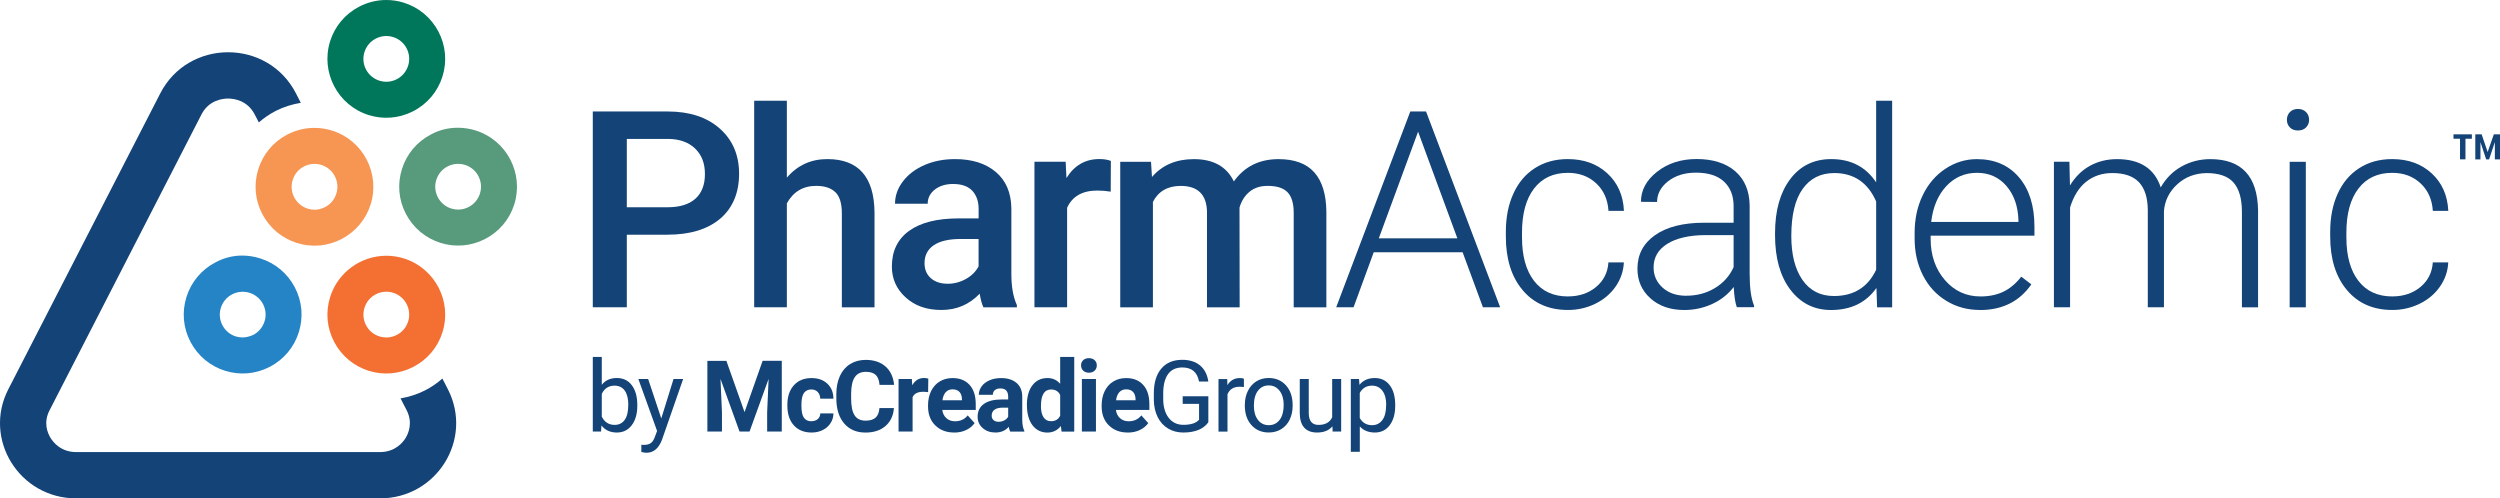 <?xml version="1.0" encoding="UTF-8"?> <svg xmlns="http://www.w3.org/2000/svg" id="Layer_2" viewBox="0 0 684.18 136.39"><defs><style>.cls-1{fill:#f37032;}.cls-2{fill:#f79552;}.cls-3{fill:#579a7c;}.cls-4{fill:#2484c6;}.cls-5{fill:#134377;}.cls-6{fill:#00765a;}</style></defs><g id="Layer_1-2"><path class="cls-5" d="M171.54,64.22v19.87h-9.31V30.51h20.5c5.99,0,10.74,1.56,14.26,4.68,3.52,3.12,5.28,7.25,5.28,12.38s-1.72,9.35-5.17,12.27c-3.45,2.92-8.27,4.39-14.48,4.39h-11.08ZM171.54,56.72h11.19c3.31,0,5.84-.78,7.58-2.34,1.74-1.56,2.61-3.81,2.61-6.75s-.88-5.21-2.65-6.94c-1.77-1.73-4.2-2.62-7.29-2.67h-11.44v18.7Z"></path><path class="cls-5" d="M215.33,48.62c2.92-3.39,6.61-5.08,11.08-5.08,8.49,0,12.8,4.84,12.92,14.54v26.02h-8.94v-25.69c0-2.75-.59-4.69-1.79-5.83-1.19-1.14-2.94-1.71-5.24-1.71-3.58,0-6.26,1.6-8.02,4.78v28.45h-8.94V27.57h8.94v21.05Z"></path><path class="cls-5" d="M269.14,84.1c-.39-.76-.74-2-1.03-3.72-2.85,2.97-6.33,4.45-10.45,4.45s-7.26-1.14-9.79-3.42c-2.53-2.28-3.79-5.1-3.79-8.47,0-4.24,1.58-7.5,4.73-9.77,3.15-2.27,7.66-3.4,13.53-3.4h5.48v-2.61c0-2.06-.58-3.71-1.73-4.95s-2.91-1.86-5.26-1.86c-2.04,0-3.7.51-5,1.53-1.3,1.02-1.95,2.31-1.95,3.88h-8.94c0-2.18.72-4.23,2.17-6.13,1.45-1.9,3.42-3.39,5.91-4.47,2.49-1.08,5.27-1.62,8.34-1.62,4.66,0,8.38,1.17,11.15,3.51,2.77,2.34,4.19,5.64,4.27,9.88v17.96c0,3.58.5,6.44,1.51,8.58v.63h-9.13ZM259.31,77.66c1.77,0,3.43-.43,4.99-1.29,1.56-.86,2.73-2.01,3.51-3.46v-7.51h-4.82c-3.31,0-5.8.58-7.47,1.73-1.67,1.15-2.5,2.78-2.5,4.89,0,1.72.57,3.09,1.71,4.1,1.14,1.02,2.67,1.53,4.58,1.53Z"></path><path class="cls-5" d="M303.96,52.45c-1.18-.2-2.39-.3-3.64-.3-4.1,0-6.86,1.57-8.28,4.71v27.23h-8.94v-39.82h8.54l.22,4.45c2.16-3.46,5.15-5.19,8.98-5.19,1.28,0,2.33.17,3.17.51l-.04,8.39Z"></path><path class="cls-5" d="M315,44.28l.26,4.16c2.8-3.26,6.62-4.89,11.48-4.89,5.32,0,8.97,2.04,10.93,6.11,2.89-4.07,6.97-6.11,12.22-6.11,4.39,0,7.66,1.21,9.81,3.64,2.15,2.43,3.24,6.01,3.29,10.75v26.17h-8.94v-25.91c0-2.53-.55-4.38-1.66-5.56-1.11-1.18-2.93-1.77-5.48-1.77-2.04,0-3.7.55-4.99,1.64-1.29,1.09-2.19,2.52-2.7,4.29l.04,27.31h-8.94v-26.2c-.12-4.68-2.52-7.03-7.18-7.03-3.58,0-6.12,1.46-7.62,4.38v28.85h-8.94v-39.82h8.43Z"></path><path class="cls-5" d="M400.28,69.04h-24.33l-5.52,15.05h-4.75l20.28-53.58h4.31l20.28,53.58h-4.71l-5.56-15.05ZM377.35,65.22h21.49l-10.75-29.18-10.75,29.18Z"></path><path class="cls-5" d="M429.1,81.12c3.07,0,5.64-.87,7.71-2.59,2.07-1.73,3.2-3.97,3.37-6.72h4.23c-.12,2.43-.88,4.64-2.28,6.64-1.4,2-3.26,3.56-5.57,4.69-2.32,1.13-4.8,1.69-7.45,1.69-5.23,0-9.37-1.81-12.42-5.45-3.05-3.63-4.58-8.51-4.58-14.65v-1.32c0-3.93.68-7.4,2.06-10.42,1.37-3.02,3.34-5.35,5.91-6.99,2.56-1.64,5.56-2.46,9-2.46,4.37,0,7.97,1.3,10.8,3.9,2.83,2.6,4.35,6.02,4.55,10.27h-4.23c-.2-3.12-1.32-5.63-3.37-7.54-2.05-1.91-4.63-2.87-7.75-2.87-3.98,0-7.06,1.44-9.26,4.31s-3.29,6.89-3.29,12.07v1.29c0,5.08,1.1,9.04,3.29,11.89,2.2,2.85,5.29,4.27,9.29,4.27Z"></path><path class="cls-5" d="M475.32,84.1c-.44-1.25-.72-3.1-.85-5.56-1.55,2.01-3.51,3.57-5.91,4.66-2.39,1.09-4.93,1.64-7.6,1.64-3.83,0-6.93-1.07-9.29-3.2-2.37-2.13-3.55-4.83-3.55-8.1,0-3.87,1.61-6.94,4.84-9.2,3.22-2.26,7.72-3.39,13.49-3.39h7.99v-4.53c0-2.85-.88-5.08-2.63-6.72-1.75-1.63-4.31-2.45-7.67-2.45-3.07,0-5.61.79-7.62,2.35-2.01,1.57-3.02,3.46-3.02,5.67l-4.42-.04c0-3.17,1.47-5.91,4.42-8.23s6.56-3.48,10.86-3.48,7.94,1.11,10.51,3.33c2.56,2.22,3.88,5.32,3.96,9.29v18.84c0,3.85.4,6.73,1.21,8.65v.44h-4.71ZM461.48,80.93c2.94,0,5.58-.71,7.9-2.13s4-3.32,5.06-5.7v-8.76h-7.88c-4.39.05-7.83.85-10.3,2.41-2.48,1.56-3.72,3.7-3.72,6.42,0,2.23.83,4.08,2.48,5.56s3.81,2.21,6.46,2.21Z"></path><path class="cls-5" d="M485.78,63.82c0-6.18,1.38-11.11,4.14-14.78,2.76-3.67,6.51-5.5,11.24-5.5,5.37,0,9.47,2.12,12.29,6.37v-22.34h4.38v56.53h-4.12l-.18-5.3c-2.82,4.02-6.97,6.04-12.44,6.04-4.59,0-8.29-1.85-11.1-5.54-2.81-3.69-4.21-8.68-4.21-14.96v-.52ZM490.23,64.59c0,5.08,1.02,9.08,3.05,12.02,2.04,2.93,4.91,4.4,8.61,4.4,5.42,0,9.28-2.39,11.56-7.18v-18.7c-2.28-5.18-6.11-7.77-11.48-7.77-3.7,0-6.59,1.46-8.65,4.36s-3.09,7.19-3.09,12.86Z"></path><path class="cls-5" d="M541.83,84.83c-3.38,0-6.45-.83-9.18-2.5-2.74-1.67-4.87-3.99-6.39-6.97s-2.28-6.32-2.28-10.03v-1.58c0-3.83.74-7.27,2.23-10.34,1.48-3.07,3.55-5.48,6.2-7.23,2.65-1.75,5.52-2.63,8.61-2.63,4.83,0,8.67,1.65,11.5,4.95,2.83,3.3,4.25,7.81,4.25,13.53v2.46h-28.41v.85c0,4.51,1.29,8.27,3.88,11.28,2.59,3.01,5.85,4.51,9.77,4.51,2.36,0,4.43-.43,6.24-1.29,1.8-.86,3.44-2.23,4.91-4.12l2.76,2.1c-3.24,4.69-7.94,7.03-14.1,7.03ZM541.02,47.3c-3.31,0-6.1,1.21-8.37,3.64-2.27,2.43-3.65,5.69-4.14,9.79h23.88v-.48c-.12-3.83-1.21-6.94-3.28-9.35-2.06-2.4-4.76-3.61-8.1-3.61Z"></path><path class="cls-5" d="M566.34,44.28l.15,6.48c1.47-2.4,3.31-4.21,5.52-5.41,2.21-1.2,4.66-1.8,7.36-1.8,6.28,0,10.27,2.58,11.96,7.73,1.42-2.48,3.32-4.39,5.7-5.72s5.01-2.01,7.88-2.01c8.54,0,12.89,4.66,13.06,13.98v26.57h-4.42v-26.24c-.02-3.56-.79-6.19-2.3-7.91s-3.97-2.58-7.38-2.58c-3.17.05-5.84,1.07-8.02,3.07-2.18,2-3.4,4.43-3.64,7.3v26.35h-4.42v-26.57c-.02-3.41-.83-5.96-2.41-7.64-1.58-1.68-4.02-2.52-7.3-2.52-2.77,0-5.15.79-7.14,2.37-1.99,1.58-3.46,3.93-4.42,7.05v27.31h-4.42v-39.82h4.23Z"></path><path class="cls-5" d="M625.86,32.78c0-.83.27-1.53.81-2.1.54-.57,1.28-.86,2.21-.86s1.68.29,2.23.86c.55.57.83,1.28.83,2.1s-.28,1.52-.83,2.09-1.3.84-2.23.84-1.67-.28-2.21-.84c-.54-.56-.81-1.25-.81-2.09ZM631.04,84.1h-4.42v-39.82h4.42v39.82Z"></path><path class="cls-5" d="M654.71,81.12c3.07,0,5.64-.87,7.71-2.59,2.07-1.73,3.19-3.97,3.37-6.72h4.23c-.12,2.43-.88,4.64-2.28,6.64-1.4,2-3.26,3.56-5.58,4.69-2.32,1.13-4.8,1.69-7.45,1.69-5.23,0-9.37-1.81-12.42-5.45-3.05-3.63-4.58-8.51-4.58-14.65v-1.32c0-3.93.69-7.4,2.06-10.42s3.34-5.35,5.91-6.99c2.56-1.64,5.56-2.46,9-2.46,4.37,0,7.97,1.3,10.8,3.9,2.83,2.6,4.35,6.02,4.55,10.27h-4.23c-.2-3.12-1.32-5.63-3.37-7.54-2.05-1.91-4.63-2.87-7.75-2.87-3.97,0-7.06,1.44-9.25,4.31s-3.29,6.89-3.29,12.07v1.29c0,5.08,1.1,9.04,3.29,11.89,2.2,2.85,5.29,4.27,9.29,4.27Z"></path><path class="cls-5" d="M676.48,37.97h-1.75v5.63h-1.49v-5.63h-1.79v-1.21h5.03v1.21ZM682.77,38.89l-1.58,4.74h-.79l-1.57-4.73v4.73h-1.41v-6.86h1.74l1.64,4.84,1.69-4.84h1.69v6.86h-1.41v-4.74Z"></path><path class="cls-6" d="M121.09,20.93c1.29-4.11.89-8.47-1.1-12.28-2-3.81-5.36-6.62-9.46-7.91-1.58-.5-3.21-.74-4.82-.74-2.57,0-5.12.62-7.46,1.85-3.82,2-6.63,5.36-7.91,9.45-2.65,8.48,2.09,17.54,10.56,20.19,4.03,1.26,8.34.9,12.11-1.02,3.91-1.99,6.78-5.38,8.08-9.54ZM111.69,17.99c-.5,1.59-1.59,2.9-3.07,3.67-.91.48-1.9.72-2.9.72-.63,0-1.26-.1-1.87-.29-1.59-.5-2.9-1.59-3.68-3.07-.78-1.48-.93-3.18-.43-4.77.51-1.62,1.62-2.94,3.14-3.71,1.47-.74,3.14-.89,4.71-.4,1.6.5,2.9,1.59,3.68,3.07.78,1.48.93,3.18.43,4.77Z"></path><path class="cls-3" d="M140.75,55.91c2.64-8.45-2.06-17.48-10.48-20.17l-.08-.03c-1.61-.5-3.27-.75-4.91-.75-2.59,0-5.13.62-7.36,1.85-3.83,2-6.64,5.36-7.92,9.47-1.29,4.11-.9,8.47,1.1,12.28,2,3.81,5.36,6.62,9.46,7.91,4.03,1.26,8.34.9,12.11-1.02,3.9-1.99,6.77-5.37,8.08-9.54ZM131.35,52.97c-.5,1.59-1.59,2.9-3.07,3.67-.91.48-1.9.72-2.9.72-.63,0-1.26-.1-1.87-.29-1.6-.5-2.9-1.59-3.68-3.07-.77-1.48-.93-3.18-.43-4.77.5-1.59,1.59-2.9,3.07-3.68l.07-.03c1.46-.74,3.14-.88,4.71-.4,3.29,1.03,5.14,4.55,4.1,7.85Z"></path><path class="cls-1" d="M121.1,90.92c2.65-8.45-2.05-17.48-10.48-20.17l-.08-.02c-1.6-.5-3.21-.74-4.8-.74-6.86,0-13.23,4.42-15.39,11.3-1.29,4.11-.9,8.47,1.1,12.28,2,3.81,5.36,6.62,9.46,7.91,4.03,1.26,8.33.9,12.11-1.02,3.9-1.99,6.77-5.37,8.08-9.54ZM111.7,87.97c-.5,1.59-1.59,2.9-3.07,3.67-.91.48-1.9.72-2.9.72-.63,0-1.26-.1-1.88-.29-1.6-.5-2.9-1.59-3.67-3.07-.78-1.48-.93-3.18-.43-4.77.5-1.62,1.62-2.94,3.14-3.71h0c1.47-.75,3.14-.89,4.71-.4,3.29,1.03,5.13,4.55,4.1,7.85Z"></path><path class="cls-5" d="M121.07,103.6c-1.44,1.26-3.03,2.37-4.79,3.26-2.09,1.06-4.35,1.77-6.66,2.17l1.68,3.27c1.78,3.47.4,6.43-.28,7.54-.71,1.17-2.82,3.88-7.02,3.88H20.85c-4.2,0-6.31-2.71-7.02-3.88-.84-1.38-2-4.19-.28-7.53L55.12,31.35c2.03-3.96,5.78-4.38,7.3-4.38s5.27.43,7.3,4.38l1.11,2.15c1.35-1.16,2.82-2.2,4.44-3.04l.29-.15c2.11-1.07,4.41-1.78,6.76-2.17l-1.32-2.58c-3.86-7.51-11.21-11.26-18.57-11.26s-14.71,3.75-18.57,11.26L2.28,106.52c-7.03,13.68,3.04,29.87,18.57,29.87h83.15c15.53,0,25.59-16.19,18.57-29.87l-1.5-2.91Z"></path><path class="cls-2" d="M70.69,46.3c-1.29,4.11-.9,8.47,1.1,12.28,2,3.81,5.36,6.62,9.46,7.91,4.05,1.27,8.35.91,12.11-1.01l.08-.04c3.9-2.04,6.71-5.4,8-9.51,2.65-8.48-2.08-17.54-10.56-20.19-1.59-.5-3.21-.74-4.83-.74-2.51,0-4.99.59-7.28,1.75l-.16.08c-3.82,2-6.63,5.36-7.92,9.47ZM80.1,49.24c.5-1.59,1.59-2.9,3.07-3.68l.07-.03c1.43-.73,3.06-.88,4.6-.42l.11.03c3.29,1.03,5.14,4.55,4.1,7.85-.5,1.6-1.59,2.9-3.07,3.68-.96.49-1.92.73-2.88.73-.62,0-1.25-.1-1.89-.3-1.59-.5-2.9-1.59-3.68-3.07-.78-1.48-.93-3.18-.43-4.77Z"></path><path class="cls-4" d="M71.23,70.72c-1.66-.52-3.31-.78-4.95-.78-2.54,0-5.02.63-7.33,1.87-3.82,2-6.63,5.36-7.92,9.47-1.29,4.11-.9,8.47,1.1,12.28,2,3.81,5.36,6.62,9.46,7.91,4.04,1.27,8.34.91,12.11-1.01l.16-.08c3.83-2,6.63-5.36,7.92-9.47,1.29-4.11.9-8.47-1.1-12.28-2-3.81-5.35-6.62-9.46-7.91ZM72.39,87.97c-.5,1.59-1.59,2.9-3.07,3.68-1.01.46-2.02.7-2.99.7-.61,0-1.2-.09-1.78-.27-1.6-.5-2.9-1.59-3.68-3.07-.78-1.48-.93-3.18-.43-4.77.5-1.59,1.59-2.9,3.07-3.68l.07-.03c1.43-.73,3.06-.88,4.6-.43l.11.03c1.59.5,2.9,1.59,3.68,3.07.78,1.48.93,3.18.43,4.77Z"></path><path class="cls-5" d="M174.41,111.07c0,2.2-.51,3.96-1.52,5.3-1.01,1.33-2.37,2-4.07,2-1.82,0-3.22-.64-4.21-1.93l-.12,1.66h-2.26v-20.42h2.46v7.62c.99-1.23,2.36-1.85,4.11-1.85s3.12.66,4.11,1.98c1,1.32,1.5,3.13,1.5,5.42v.21ZM171.95,110.79c0-1.67-.32-2.97-.97-3.88-.65-.91-1.58-1.37-2.79-1.37-1.62,0-2.79.75-3.5,2.26v6.22c.75,1.51,1.93,2.26,3.52,2.26,1.18,0,2.1-.46,2.75-1.37.65-.91.98-2.29.98-4.12Z"></path><path class="cls-5" d="M180.98,114.5l3.35-10.78h2.63l-5.78,16.6c-.9,2.39-2.32,3.59-4.27,3.59l-.47-.04-.92-.17v-1.99l.66.05c.83,0,1.48-.17,1.95-.51.47-.34.85-.95,1.15-1.85l.55-1.46-5.13-14.22h2.68l3.59,10.78Z"></path><path class="cls-5" d="M198.79,98.75l4.97,14.04,4.95-14.04h5.24v19.35h-4v-5.29l.4-9.13-5.22,14.42h-2.74l-5.21-14.41.4,9.12v5.29h-3.99v-19.35h5.21Z"></path><path class="cls-5" d="M222.07,115.27c.71,0,1.28-.19,1.73-.58s.67-.91.69-1.56h3.6c0,.98-.27,1.87-.8,2.68-.52.81-1.24,1.44-2.15,1.89s-1.91.67-3.01.67c-2.06,0-3.68-.65-4.87-1.96-1.19-1.31-1.78-3.11-1.78-5.41v-.25c0-2.21.59-3.98,1.77-5.3s2.79-1.98,4.85-1.98c1.8,0,3.24.51,4.33,1.54,1.09,1.02,1.64,2.38,1.65,4.09h-3.6c-.02-.75-.25-1.36-.69-1.82-.44-.47-1.03-.7-1.75-.7-.9,0-1.57.33-2.03.98s-.68,1.71-.68,3.17v.4c0,1.48.23,2.55.68,3.19.45.65,1.14.97,2.06.97Z"></path><path class="cls-5" d="M244.64,111.66c-.15,2.08-.92,3.72-2.3,4.92-1.39,1.2-3.21,1.8-5.48,1.8-2.48,0-4.43-.84-5.85-2.51-1.42-1.67-2.13-3.96-2.13-6.88v-1.18c0-1.86.33-3.5.98-4.92.66-1.42,1.59-2.51,2.81-3.26,1.22-.76,2.63-1.14,4.25-1.14,2.23,0,4.03.6,5.4,1.79,1.37,1.2,2.15,2.88,2.37,5.04h-3.99c-.1-1.25-.45-2.15-1.04-2.72-.6-.56-1.51-.84-2.73-.84-1.33,0-2.32.48-2.98,1.43s-1,2.43-1.02,4.43v1.46c0,2.09.32,3.62.95,4.59s1.63,1.45,3,1.45c1.23,0,2.15-.28,2.76-.84.61-.56.95-1.43,1.04-2.61h3.99Z"></path><path class="cls-5" d="M253.99,107.32c-.52-.07-.98-.1-1.38-.1-1.45,0-2.41.49-2.86,1.47v9.41h-3.84v-14.38h3.63l.11,1.71c.77-1.32,1.84-1.98,3.2-1.98.43,0,.82.06,1.2.17l-.05,3.69Z"></path><path class="cls-5" d="M261.12,118.37c-2.11,0-3.83-.65-5.15-1.94s-1.99-3.02-1.99-5.17v-.37c0-1.45.28-2.74.84-3.87.56-1.14,1.35-2.02,2.37-2.63,1.02-.62,2.19-.92,3.5-.92,1.97,0,3.52.62,4.65,1.86,1.13,1.24,1.69,3,1.69,5.28v1.57h-9.16c.12.94.5,1.69,1.12,2.26.63.57,1.42.85,2.37.85,1.48,0,2.63-.54,3.47-1.61l1.89,2.11c-.58.82-1.36,1.45-2.34,1.91-.98.46-2.07.68-3.27.68ZM260.68,106.55c-.76,0-1.38.26-1.85.77s-.78,1.25-.91,2.22h5.34v-.31c-.02-.85-.25-1.52-.69-1.98s-1.07-.7-1.89-.7Z"></path><path class="cls-5" d="M276.46,118.1c-.18-.35-.31-.77-.39-1.29-.93,1.04-2.14,1.56-3.63,1.56-1.41,0-2.58-.41-3.5-1.22-.93-.81-1.39-1.84-1.39-3.08,0-1.52.56-2.69,1.69-3.51,1.13-.82,2.76-1.23,4.9-1.24h1.77v-.82c0-.66-.17-1.2-.51-1.6-.34-.4-.88-.6-1.62-.6-.65,0-1.15.16-1.52.47-.37.31-.55.74-.55,1.28h-3.84c0-.83.26-1.6.77-2.31.51-.71,1.24-1.26,2.18-1.67s1.99-.6,3.16-.6c1.77,0,3.18.44,4.22,1.33,1.04.89,1.56,2.14,1.56,3.76v6.23c.01,1.37.2,2.4.57,3.1v.23h-3.88ZM273.28,115.43c.57,0,1.09-.13,1.57-.38.48-.25.83-.59,1.06-1.02v-2.47h-1.44c-1.92,0-2.95.67-3.07,1.99v.23c-.01.48.15.87.49,1.18.34.31.8.47,1.38.47Z"></path><path class="cls-5" d="M281.03,110.81c0-2.24.5-4.03,1.51-5.36,1.01-1.33,2.38-1.99,4.13-1.99,1.4,0,2.56.52,3.47,1.57v-7.34h3.85v20.42h-3.47l-.18-1.53c-.96,1.2-2.19,1.8-3.7,1.8-1.69,0-3.05-.67-4.07-2-1.02-1.33-1.53-3.19-1.53-5.56ZM284.87,111.09c0,1.35.24,2.38.71,3.1.47.72,1.15,1.08,2.05,1.08,1.19,0,2.03-.5,2.51-1.5v-5.68c-.48-1-1.31-1.5-2.48-1.5-1.85,0-2.78,1.5-2.78,4.51Z"></path><path class="cls-5" d="M295.85,100c0-.58.19-1.05.58-1.42.39-.37.91-.56,1.58-.56s1.18.19,1.57.56c.39.37.58.84.58,1.42s-.2,1.06-.59,1.44c-.39.37-.91.56-1.56.56s-1.17-.19-1.56-.56c-.39-.37-.59-.85-.59-1.44ZM299.93,118.1h-3.85v-14.38h3.85v14.38Z"></path><path class="cls-5" d="M308.63,118.37c-2.11,0-3.83-.65-5.15-1.94s-1.99-3.02-1.99-5.17v-.37c0-1.45.28-2.74.84-3.87s1.35-2.02,2.37-2.63c1.02-.62,2.19-.92,3.5-.92,1.97,0,3.52.62,4.65,1.86,1.13,1.24,1.7,3,1.7,5.28v1.57h-9.16c.12.94.5,1.69,1.12,2.26.63.57,1.41.85,2.37.85,1.48,0,2.64-.54,3.47-1.61l1.89,2.11c-.58.82-1.36,1.45-2.34,1.91-.98.46-2.07.68-3.27.68ZM308.19,106.55c-.76,0-1.38.26-1.85.77-.48.52-.78,1.25-.91,2.22h5.34v-.31c-.02-.85-.25-1.52-.69-1.98-.44-.47-1.07-.7-1.89-.7Z"></path><path class="cls-5" d="M330.69,115.56c-.66.94-1.57,1.64-2.75,2.11-1.17.47-2.54.7-4.1.7s-2.98-.37-4.2-1.11c-1.22-.74-2.17-1.79-2.84-3.16-.67-1.37-1.01-2.95-1.03-4.75v-1.69c0-2.92.68-5.17,2.04-6.78,1.36-1.61,3.27-2.41,5.74-2.41,2.02,0,3.65.52,4.88,1.55,1.23,1.03,1.98,2.5,2.26,4.39h-2.55c-.48-2.57-2-3.85-4.57-3.85-1.71,0-3.01.6-3.89,1.8s-1.33,2.94-1.34,5.22v1.58c0,2.17.5,3.9,1.49,5.18s2.34,1.92,4.03,1.92c.96,0,1.79-.11,2.51-.32.72-.21,1.31-.57,1.78-1.07v-4.34h-4.48v-2.09h7.02v7.1Z"></path><path class="cls-5" d="M340.42,105.93c-.37-.06-.77-.09-1.21-.09-1.61,0-2.71.69-3.28,2.06v10.21h-2.46v-14.38h2.39l.04,1.66c.81-1.29,1.95-1.93,3.43-1.93.48,0,.84.06,1.09.19v2.29Z"></path><path class="cls-5" d="M340.68,110.78c0-1.41.28-2.68.83-3.8s1.32-1.99,2.31-2.61,2.12-.92,3.38-.92c1.96,0,3.54.68,4.75,2.03,1.21,1.36,1.81,3.16,1.81,5.41v.17c0,1.4-.27,2.66-.8,3.77-.54,1.11-1.3,1.98-2.3,2.6-1,.62-2.14.93-3.44.93-1.95,0-3.53-.68-4.74-2.03s-1.81-3.15-1.81-5.38v-.17ZM343.15,111.07c0,1.6.37,2.87,1.11,3.84s1.73,1.45,2.97,1.45,2.24-.49,2.98-1.47c.74-.98,1.1-2.35,1.1-4.11,0-1.58-.38-2.86-1.12-3.83-.75-.98-1.74-1.47-2.98-1.47s-2.19.48-2.94,1.45-1.12,2.35-1.12,4.15Z"></path><path class="cls-5" d="M364.64,116.68c-.96,1.13-2.36,1.69-4.21,1.69-1.53,0-2.7-.45-3.5-1.34-.8-.89-1.21-2.21-1.22-3.95v-9.36h2.46v9.29c0,2.18.89,3.27,2.66,3.27,1.88,0,3.13-.7,3.75-2.1v-10.46h2.46v14.38h-2.34l-.05-1.42Z"></path><path class="cls-5" d="M381.83,111.07c0,2.19-.5,3.95-1.5,5.29-1,1.34-2.36,2.01-4.07,2.01s-3.12-.55-4.12-1.66v6.93h-2.46v-19.91h2.25l.12,1.59c1-1.24,2.39-1.86,4.17-1.86s3.09.65,4.1,1.95c1,1.3,1.51,3.11,1.51,5.44v.23ZM379.37,110.79c0-1.62-.34-2.9-1.04-3.84s-1.64-1.41-2.85-1.41c-1.49,0-2.6.66-3.35,1.98v6.87c.73,1.31,1.86,1.97,3.37,1.97,1.18,0,2.12-.47,2.81-1.4.7-.93,1.04-2.32,1.04-4.17Z"></path></g></svg> 